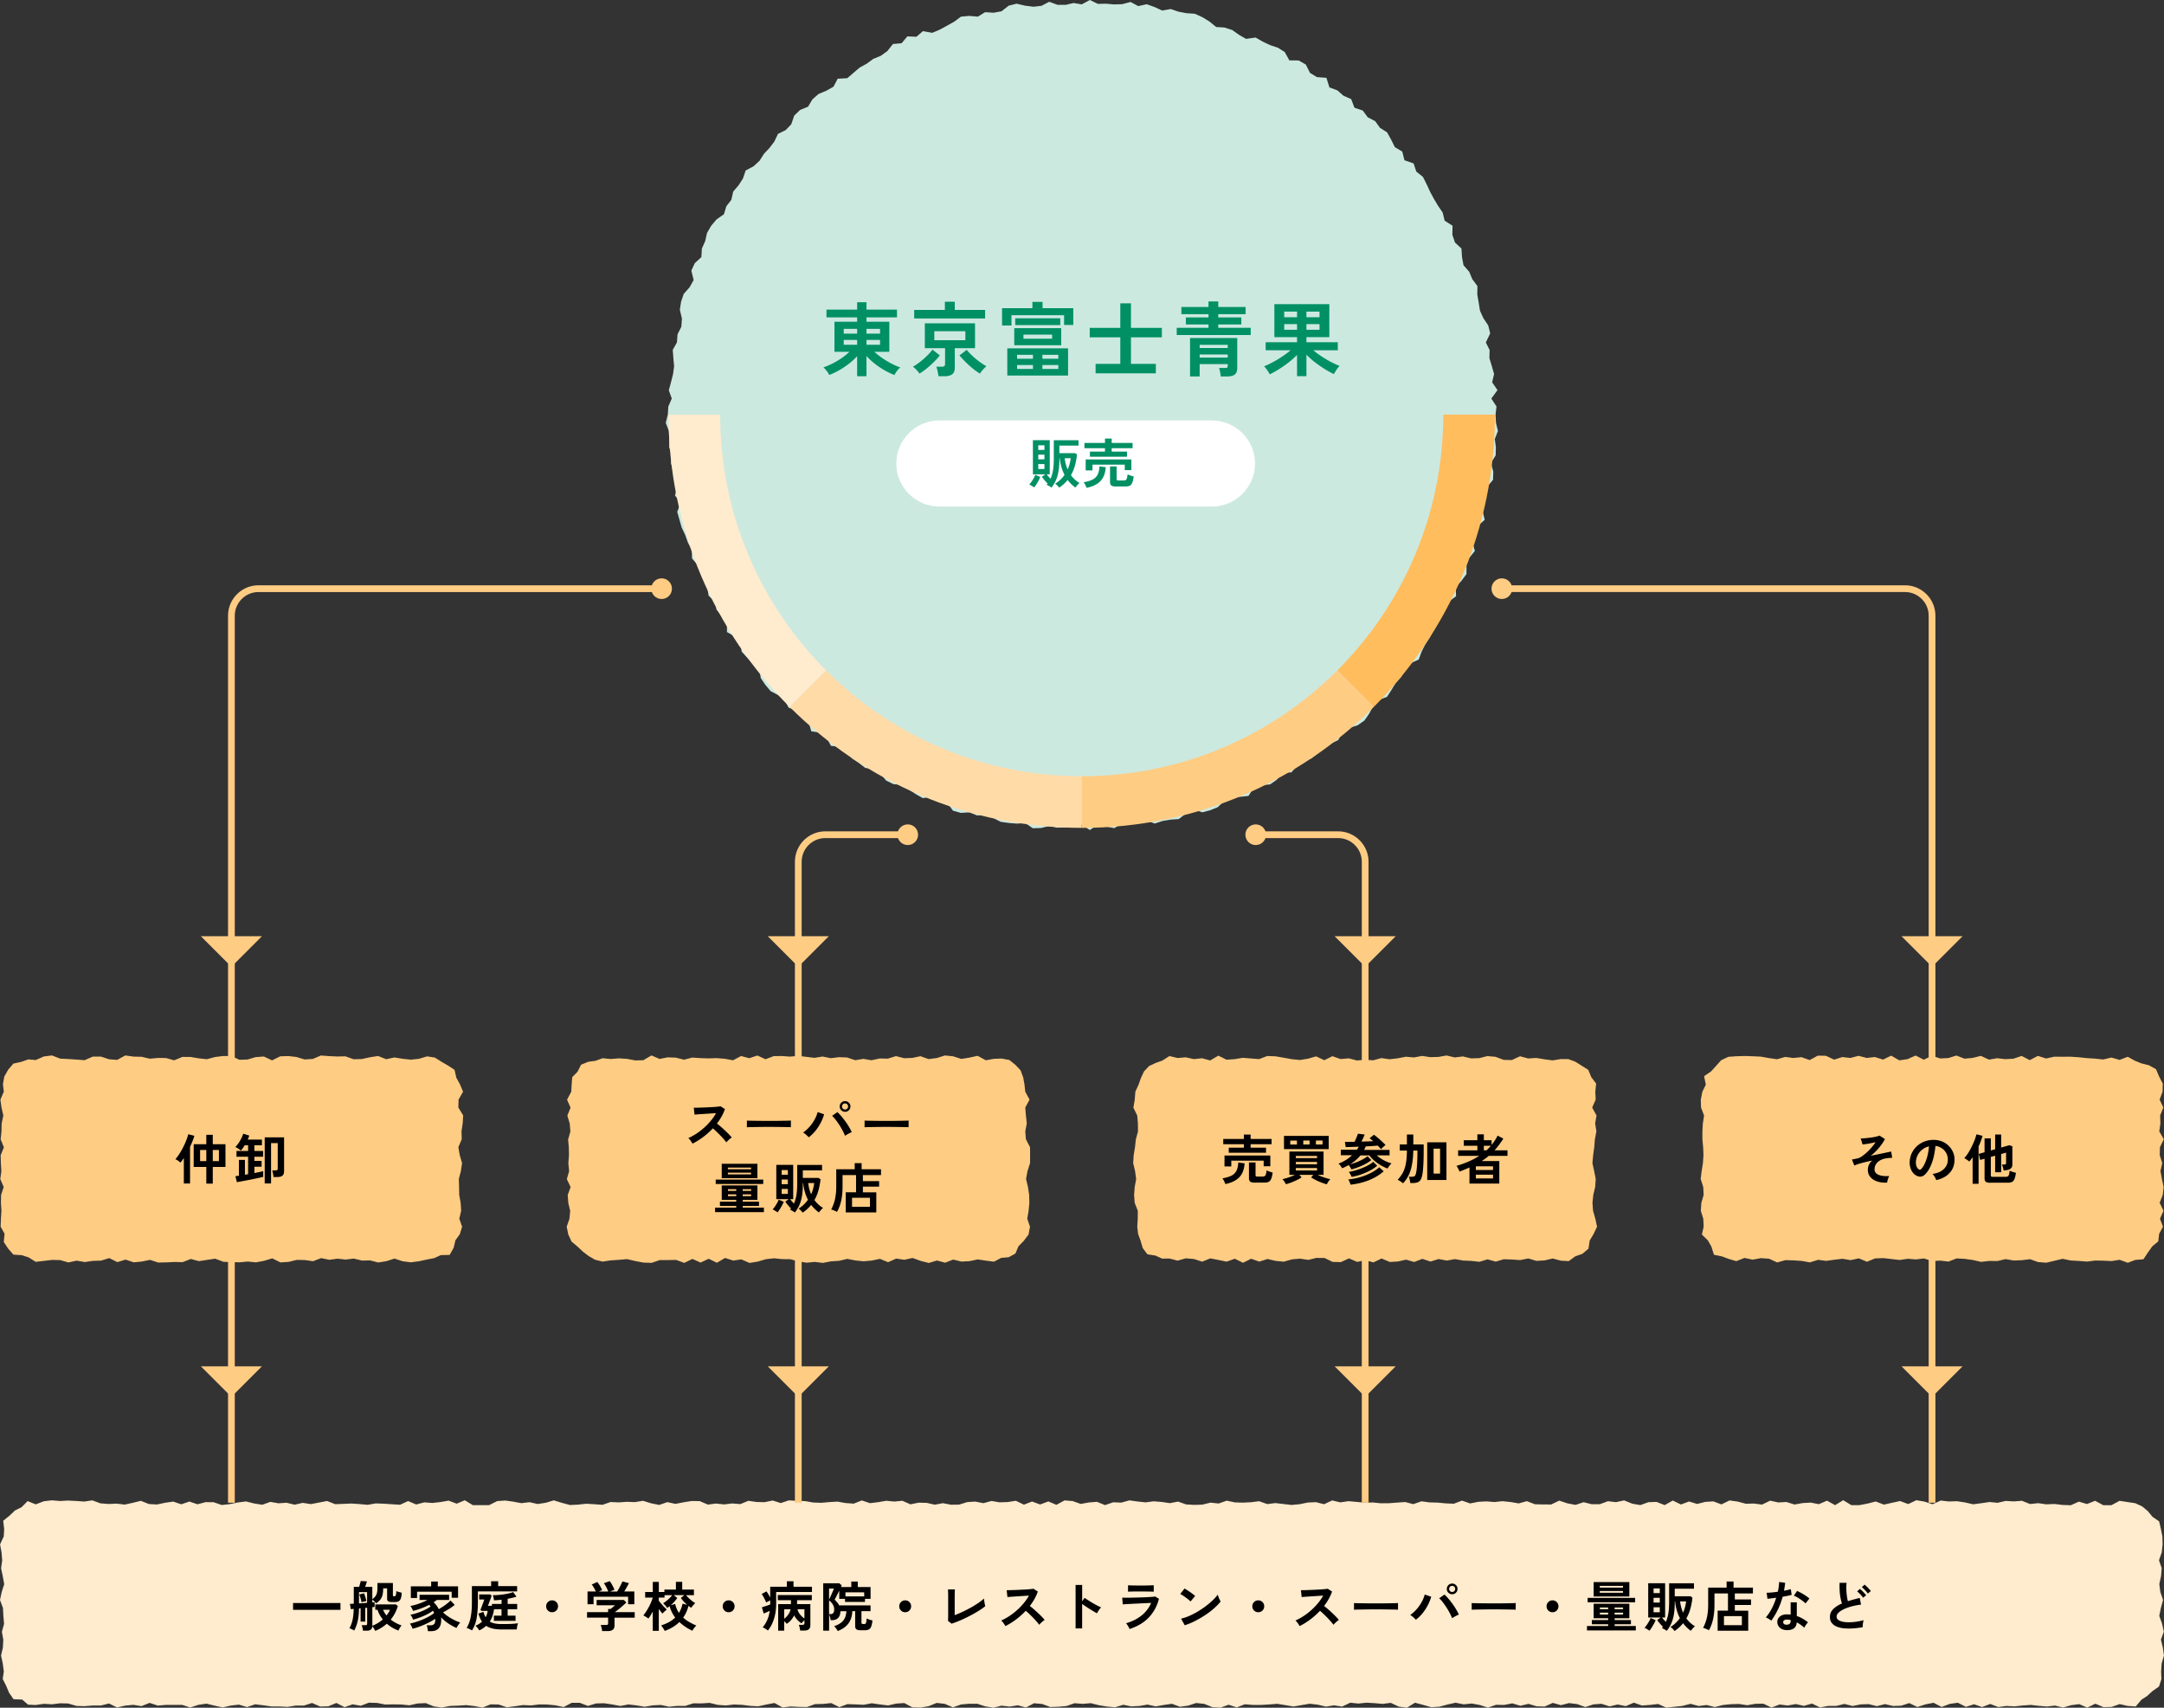 <svg id="_レイヤー_2" data-name="レイヤー 2" xmlns="http://www.w3.org/2000/svg" viewBox="0 0 641.32 506.05"><rect x="0" y="0" width="641.32" height="506.05" fill="#333333" stroke="none"/><defs><style>.cls-1{fill:#009064}.cls-2{fill:#fff}.cls-3{fill:#ffdba8}.cls-4{fill:#ffebcd}.cls-5{fill:#ffcc83}.cls-6{fill:#ffbd5e}.cls-7{fill:#cce9e0}.cls-8{fill:none;stroke:#ffcc83;stroke-miterlimit:10;stroke-width:2px}</style></defs><g id="_デザイン" data-name="デザイン"><path class="cls-7" d="M443.22 122.87l.12 2.41.59 2.44-.93 2.37.32 2.44-.07 2.42-1.42 2.27.72 2.52-.07 2.44-1.82 2.14-.6 2.32.03 2.45-.71 2.3.62 2.64-2.15 1.92-.86 2.23-.64 2.31.73 2.78-1.61 1.99-.86 2.24-.01 2.6-1.48 2-1.69 1.87.08 2.71-2.16 1.61-1.14 2.11-1.13 2.11-1.35 1.99-.9 2.25-1.11 2.15-1.31 2.01-1.09 2.17-.87 2.35-2.5 1.15-1.6 1.79-1.09 2.21-1.63 1.77-1.25 2.09-1.34 2.06-2.51.94-1.58 1.8-1.18 2.24-1.41 2.03-2 1.4-2.5.79-2.04 1.29-1.22 2.32-2.24 1.03-2.16 1.11-1.67 1.79-1.89 1.5-2.29.88-1.97 1.37-1.67 1.9-2.74.04-1.57 2.12-1.99 1.39-2.57.24-2.28.77-1.56 2.4-2.51.28-2.52.15-2.16 1.07-1.9 1.83-2.24.92-2.34.61-2.76-.89-2.14 1.28-2.08 1.61-2.44.17-2.38.4-2.31.76-2.6-.99-2.33.62-2.34.62-2.43-.25-2.29 1.36-2.45-.48-2.43-.62-2.35 1.66-2.42-1.59-2.4.6-2.41.2-2.41.1-2.38-.5-2.47.59-2.44.07-2.23-1.55-2.46.18-2.41-.19-2.4-.34-2.22-1.13-2.22-1.06-2.55.31-2.24-.93-2.56.16-2.34-.64-1.74-2.37-2.39-.43-2.04-1.38-2.77.45-2.11-1.19-2.03-1.36-1.99-1.4-2.59-.19-2.16-1.07-1.66-1.98-1.93-1.44-2.61-.32-1.9-1.5-2.01-1.32-1.56-1.97-1.89-1.46-2.78-.29-1.26-2.31-1.8-1.58-2.79-.43-.79-2.76-1.61-1.78-1.81-1.56-2.49-.89-1.18-2.21-1.9-1.51-2.27-1.19-1.56-1.86-1.36-2.01-.44-2.74-1.92-1.54-1.66-1.76-1.64-1.79-.32-2.69-1.66-1.77-2.38-1.35v-2.81l-1.5-1.9-1.57-1.88-.55-2.42-1.82-1.78-.39-2.48-.89-2.23-1.02-2.17-.94-2.2-1.68-1.94-.03-2.55-1.18-2.14-.8-2.27-1.05-2.21-.66-2.33-.66-2.33 1.09-2.72-1.75-2.08.64-2.57-.88-2.28-.27-2.39-.66-2.33.18-2.44-.73-2.35.05-2.41-.15-2.4-.92-2.39.61-2.42.15-2.41 1.03-2.37-.88-2.44.64-2.37.6-2.35.33-2.36-.22-2.45-.18-2.45 1.24-2.23.18-2.4 1.12-2.21.18-2.41-.62-2.64.37-2.4.78-2.3 1.75-1.97 1.19-2.13-.68-2.8 1.01-2.2 1.96-1.8.15-2.55.99-2.2.54-2.43 1.22-2.09 1.59-1.89 2.2-1.54.7-2.35 1.48-1.9.57-2.48 1.58-1.84 1.3-2.02.81-2.38 2.35-1.25 1.78-1.65 1.28-2.03 1.65-1.75 1.44-1.91 1.08-2.26 2.3-1.13 1.64-1.73.87-2.55 1.74-1.68 2.36-.97 1.3-2.17 1.82-1.59 2.31-.97 2.11-1.19 1.24-2.36 2.84-.15 1.82-1.57 1.84-1.57 2.1-1.16 1.94-1.42 2.24-.92 1.95-1.41 1.64-2.08 2.57-.23 1.71-2.03 2.69.11 1.91-1.66 2.79.49 2.19-.93 2.13-1.16 2.13-1.18 2.05-1.52 2.45-.22 2.55.22 2.15-1.32 2.5.16 2.35-.42 2.14-1.67 2.35-.59 2.52.59 2.46.31 2.37-.26 2.31-1.21 2.47.91 2.39.01 2.37-.55 2.4.4L322.99 0l2.37 1.15 2.4-.05 2.39.21 2.41-.07 2.5-.66 2.27 1.23 2.51-.55 2.31.82 2.26 1.04 2.55-.44 2.29.78 2.38.45 2.46.17 2.23 1 2.11 1.3L360.42 8l2.48.16 2.29.74 2.01 1.43 2.09 1.19 2.81-.4 2.1 1.2 2.18 1.04 2.32.77 2.05 1.3 1.36 2.46 2.78.03 2.1 1.21 1.25 2.48 2.05 1.24 2.81.21.88 2.84 2.36.88 1.8 1.58 2.3 1.01.96 2.55 2.48.84 1.44 1.98 2.23 1.16 1.42 1.98 2.11 1.34 1.2 2.17 1.11 2.22 2.18 1.3.65 2.57 2.71.95.8 2.41 1.96 1.57 1.1 2.17 1.02 2.22 1.14 2.12 1.23 2.06 1.36 1.99.59 2.42 2.34 1.49-.05 2.71.78 2.28 1.91 1.78.17 2.54.44 2.4 1.68 1.92.93 2.22 1.51 2.04-.03 2.53.42 2.39.37 2.38 1.01 2.22 1.44 2.15.58 2.35-1.29 2.69 1.12 2.24-.06 2.43.71 2.33.67 2.35-.57 2.46 1.58 2.31-1.82 2.5 1.53 2.35-.28 2.42z"/><path class="cls-4" d="M10.58 445.79l2.39-.92 2.4-.28 2.4.2 2.4-.13 2.39.12 2.4.17 2.4-.35 2.39.88 2.4.19 2.4-.1 2.4.28 2.39-.52 2.4-.59 2.4.95 2.39.13 2.4-.51 2.4-.35 2.4.81 2.39-.82 2.4.81 2.4-.63 2.4.02 2.4.83 2.4-.27 2.4-.49 2.4-.3 2.4.6 2.4.38 2.4-.85 2.4.42 2.4-.16 2.41.57 2.4-.54 2.4.37 2.41-.46 2.4-.46 2.4.94 2.4-.09 2.41-.1 2.4.16 2.4.22 2.4-.42 2.4.09 2.4.16 2.4.15 2.4-1.09 2.4 1.01 2.4-.63 2.4.18 2.4-.27 2.4-.42 2.4.9 2.4-1.01 2.39 1.45h4.8l2.4-1.2 2.4-.17 2.4.34 2.4.44 2.4-.29 2.4.54 2.4-.37 2.4-.71 2.4.74 2.4.64 2.4-.12 2.4-.26 2.41.14 2.4.18 2.4-.83 2.41.11 2.4-.17 2.4.09 2.41-.39 2.4.74 2.4.48 2.41-.83 2.4.52 2.4-.47 2.4-.38 2.4.03 2.4 1.03 2.4-.31 2.4.26 2.4-.29 2.41.2 2.4-.98 2.4.35 2.4.06 2.4-.5 2.4.76 2.4-.8 2.4.14 2.4.08 2.4.41 2.41.09 2.4-.21 2.4-.14 2.4.42 2.41.18 2.4-.95 2.41.81 2.4-.29 2.41-.42 2.4.23 2.4-.23 2.4 1.05 2.41-.49 2.4.06 2.4.54 2.4-.45 2.4.46 2.4-.03 2.41-.75 2.4-.15 2.4.47 2.4-.65 2.4.4 2.41-.08 2.4-.38 2.4 1.15 2.41-.93 2.4.88 2.41-.91 2.4 1.01 2.41-1.31 2.4.19 2.4.85 2.41-.43 2.4-.19 2.4.97 2.4-.83 2.41.09 2.4-.66 2.4.33 2.4.26 2.41-.31 2.4.19 2.4.35 2.41-.46 2.4.84 2.41.14 2.4-.08 2.41-.59 2.4.26 2.41-.84 2.4.51 2.4.07 2.41-.12 2.4-.3 2.4.85 2.4-.3 2.41.28 2.4.28 2.41-.23 2.4-.49 2.41-.11 2.4.61 2.41-1.12 2.4.57 2.41-.35 2.4.21 2.4.24 2.41-.07 2.4.24 2.41-.02 2.4-.18 2.41-.17 2.4.63 2.41-.84 2.4.32 2.41.06 2.4.23 2.4.1 2.41-.92 2.4.84 2.41-.48 2.4-.13 2.41.19 2.4-.25 2.4.25 2.4.41 2.4-.67 2.4.92 2.4.06 2.41.01 2.4-1.14 2.41.8 2.4.46 2.41-.8 2.4.6 2.4-.01 2.4-.88 2.4.28 2.4-.52 2.41.97 2.4.42 2.4-.86 2.41-.08 2.4.94 2.41-1.35 2.41 1.17 2.4-.89 2.4.73 2.41-.61 2.4-.15 2.4.89 2.41-1.17 2.4.34 2.41.64 2.41-.06 2.4.31 2.41-1.16 2.4.53 2.41-.14 2.4.75 2.41-.43 2.41-.14 2.4.47 2.41-1.04 2.4 1.33 2.41-1.47 2.41 1.47 2.41-.01 2.4-.46 2.41-.62 2.41.93 2.41-.54 2.4-.52 2.41.9 2.41-1.14 2.41.41 2.4.77 2.41-1.08 2.41.27 2.41-.07 2.4.36 2.4.55 2.41-.32 2.41-.36 2.41.23 2.4-.55 2.41.14 2.41-.18 2.41.96 2.41-.26 2.41.35 2.41-.11 2.41.29 2.41.09 2.41-1.07 2.41.71 2.41-.96 2.42 1.3h2.41l2.42-1.29 2.41.37 2.25.34 2.04.95 1.69 1.41 1.35 1.65 1.98 1.36.52 2.23.45 2.25.06 2.35-.25 2.35-.82 2.35.8 2.35-.19 2.35-.51 2.35.3 2.36.8 2.35-.63 2.35-.49 2.36.84 2.35.51 2.35-.86 2.35.57 2.36.33 2.36-.69 2.36-.15 2.36.08 2.27-.7 2.19-1.96 1.37-1.54 1.41-1.73 1.15-1.68 1.99-2.37-.16-2.39-.55-2.4.85-2.4.05-2.4-1.02-2.39 1.17-2.4-1.04-2.4.32-2.39.7-2.4-.59-2.4.28-2.39-.2-2.4-.28-2.4.18-2.4.26-2.39-.13-2.4.33-2.4-.92-2.4.92-2.39-.83-2.4.77-2.4-1.22-2.4.34-2.4.91-2.4-1.24-2.4.47-2.4.79-2.4-1.17-2.4.78-2.4.09-2.4-.57-2.4.62-2.41-.61-2.4.08-2.4.48-2.41-.62-2.4.59h-2.4l-2.4.47-2.41-1.17-2.4.69-2.4-.54-2.4.43-2.4-.3-2.4.92-2.4-1.16-2.4.04-2.4.42-2.4-.37-2.4.06-2.4.24-2.4.62-2.4-.62-2.39.3-2.4-.65-2.4.62-2.4.26-2.4.26-2.4-1.09-2.4.28-2.4.18-2.4-.85-2.4 1.03-2.4-.49-2.4.57-2.4-.78-2.4.18-2.4.79-2.4-.88-2.41-.3-2.4.62-2.4-.68-2.41 1.09-2.4-.07-2.4-.73-2.41.57-2.4-.72-2.4.47-2.41-.04-2.4.85-2.4-.79-2.4-.44-2.4.24-2.4-.48-2.4.54-2.4.65-2.4.15-2.4-.69-2.41-.65-2.4 1.48-2.4-.31-2.4-1.13-2.4.31-2.4-.22-2.4-.13-2.4.25-2.4-.25-2.41 1.15-2.4-.37-2.4.38-2.4-.57-2.41-.29-2.4.41-2.41.42-2.4-.41-2.41-.39-2.4.19-2.4.14h-2.4l-2.41-.2-2.4.94-2.4-.8-2.4.86-2.4-.13-2.4-.98-2.41-.27-2.4.79-2.4.34-2.4-.89-2.4.35-2.41.43-2.4-.55-2.4.42-2.41.13-2.4-.49-2.41.75-2.4-.21-2.41-.41-2.4-.6-2.4.2-2.41-.19-2.4.84-2.4.21-2.4.08-2.41-.91-2.4-.21-2.4 1.27-2.4-.66-2.41.39-2.4-.28-2.4.6-2.41-.38-2.4-.79-2.41.01-2.4.2-2.41.87-2.4-1.05-2.41-.28-2.4.98-2.4.4-2.41-.07-2.4-1.27-2.4.16-2.4.55-2.41-.3-2.4-.35-2.41.45-2.4-.11-2.41-.08-2.4.9-2.41-1.21-2.4.25-2.41.06-2.4.87-2.4-.05-2.41-.12-2.4.29-2.41-1.33-2.4.46-2.41.53-2.4-.13-2.41-.31-2.4-.1-2.41.29-2.4-.18-2.4-.59-2.41.16-2.4-.03-2.41.78-2.4-.01-2.41.24-2.4-.52-2.4.11-2.4.43-2.4-.41-2.4-.29-2.4.46-2.41-.45-2.4-.36-2.41.06-2.4.74-2.41-.93h-2.4l-2.4 1.27-2.4-.52-2.4-.24-2.4-.03-2.41.29-2.4-.1-2.4.35-2.41.32-2.4-.83-2.41-.05-2.41.97-2.4-.46-2.4-.28-2.41.15-2.4.09-2.4.47-2.41-.33-2.4-.98-2.41.11-2.41.54-2.4-.24-2.41-.04-2.4.05-2.41-.48-2.4-.07-2.41.92-2.41-.43-2.4.85-2.41-1.25-2.4.99-2.41.07-2.41-1.06-2.41.78-2.4-.01-2.41.39-2.41-.11-2.41-.01-2.4-.35-2.41-.3-2.41.83-2.41-.73-2.4.28-2.41.56-2.41-.53-2.41-.6-2.4.36-2.4.79-2.41-.79-2.41.01h-2.41l-2.4.21-2.41-.81-2.41.97-2.41-.39-2.41.23-2.41.56-2.41-1.19-2.41.61-2.41-.01-2.41.2-2.41-.07-2.41-.73-2.42-.06-2.41.3-2.42-.14-2.41.35-2.25-.1-1.77-1.51-2.55-.1-1.33-1.94-.87-2.07-1-1.99.32-2.23-.31-2.35-.51-2.35.54-2.35.13-2.35-.42-2.36.65-2.35-.21-2.35-.12-2.36-.88-2.35.5-2.35.75-2.35-.43-2.35-.5-2.36.33-2.36-.19-2.35-.44-2.36 1.09-2.36.13-2.13-.29-2.51 1.89-1.53 1.6-1.53 1.96-.97 1.79-1.8 2.39.96z"/><path class="cls-5" d="M320.58 230.02v15.31c33.82 0 64.43-13.71 86.59-35.87l-10.82-10.82c-19.39 19.39-46.18 31.38-75.77 31.38z"/><path class="cls-3" d="M244.81 198.63l-10.82 10.82c22.16 22.16 52.77 35.87 86.59 35.87v-15.31c-29.59 0-56.38-11.99-75.77-31.38z"/><path class="cls-4" d="M213.43 122.87h-15.31c0 33.82 13.71 64.43 35.87 86.59l10.82-10.82c-19.39-19.39-31.38-46.18-31.38-75.77z"/><path class="cls-6" d="M396.35 198.63l10.82 10.82c22.16-22.16 35.87-52.77 35.87-86.59h-15.31c0 29.59-11.99 56.38-31.38 75.77z"/><circle class="cls-5" cx="269.02" cy="247.35" r="3.06"/><circle class="cls-5" cx="196.08" cy="174.44" r="3.06"/><circle class="cls-5" cx="372.14" cy="247.35" r="3.06"/><circle class="cls-5" cx="445.08" cy="174.44" r="3.06"/><path class="cls-8" d="M404.58 445.3V255.35c0-4.4-3.6-8-8-8h-24.44M236.58 445.3V255.35c0-4.4 3.6-8 8-8h24.44M196.08 174.44H76.58c-4.4 0-8 3.6-8 8V445.3M572.58 445.3V182.44c0-4.4-3.6-8-8-8h-119.5"/><path class="cls-1" d="M254.02 111.47v-5.93c-.7.78-1.51 1.53-2.43 2.24-.92.71-1.88 1.35-2.88 1.93-1 .57-1.99 1.04-2.97 1.41-.1-.22-.24-.48-.44-.77-.2-.29-.41-.57-.65-.85-.23-.28-.44-.49-.63-.63a23.107 23.107 0 0 0 5.43-2.77c.84-.59 1.6-1.2 2.27-1.84h-4.42v-8.92h6.72v-1.29h-9.09v-2.3h9.09v-2.18h2.77v2.18h9.04v2.3h-9.04v1.29h6.77v8.92h-4.42c.67.62 1.43 1.22 2.27 1.81.85.58 1.73 1.12 2.65 1.6.92.49 1.84.89 2.75 1.21-.19.14-.4.35-.63.62-.23.27-.45.55-.65.85-.2.29-.35.55-.44.78-.97-.37-1.97-.84-2.98-1.42s-1.98-1.24-2.89-1.96c-.92-.73-1.73-1.48-2.43-2.26v6h-2.77zm-3.97-12.6h3.97v-1.43h-3.97v1.43zm0 3.3h3.97v-1.44h-3.97v1.44zm6.74-3.3h4.02v-1.43h-4.02v1.43zm0 3.3h4.02v-1.44h-4.02v1.44zM272.48 110.71c-.22-.35-.51-.72-.87-1.1s-.71-.7-1.06-.96c.43-.22.92-.53 1.48-.93.56-.4 1.11-.84 1.66-1.33.55-.49 1.06-.97 1.53-1.46s.84-.93 1.11-1.33l2.2 1.72c-.51.64-1.11 1.3-1.81 1.99-.69.69-1.41 1.33-2.15 1.93-.74.6-1.44 1.09-2.09 1.47zm-1.55-16.34v-2.54h9.09v-2.42h2.94v2.42h8.99v2.54h-21.02zm7.18 17.12a8.05 8.05 0 0 0-.13-.92c-.07-.36-.15-.71-.23-1.06-.08-.35-.17-.63-.26-.84h1.65c.32 0 .55-.06.71-.17.15-.11.23-.32.23-.62v-4.71h-6V95.8h14.88v7.37h-6v5.81c0 .88-.25 1.51-.75 1.91-.5.4-1.26.6-2.28.6h-1.79zm-1.22-10.67h9.21v-2.68h-9.21v2.68zm13.51 9.88c-.64-.38-1.33-.87-2.07-1.47-.74-.6-1.46-1.24-2.15-1.93s-1.3-1.35-1.83-1.99l2.15-1.65c.33.43.74.88 1.22 1.35.48.47.99.93 1.54 1.39.55.45 1.09.86 1.63 1.23.53.37 1.02.66 1.45.89-.35.29-.7.63-1.05 1.04-.35.41-.65.79-.88 1.14zM296.97 96.45v-5.12h8.99v-1.87h3.01v1.87h9.11v4.97h-2.73v-2.89h-15.59v3.04h-2.8zm1.55 14.83v-8.06h18.01v8.06h-18.01zm2.06-8.97v-5.07h13.92v5.07h-13.92zm.29-5.98v-2.01h13.35v2.01h-13.35zm.55 9.97h4.71v-1.15h-4.71v1.15zm0 3.04h4.71v-1.17h-4.71v1.17zm1.89-8.97h8.49v-1.22h-8.49v1.22zm5.62 5.93h4.71v-1.15h-4.71v1.15zm0 3.04h4.71v-1.17h-4.71v1.17zM324.69 110.63v-2.8h7.32v-7.87h-9.06v-2.8h9.06v-7.27h3.16v7.27h9.16v2.8h-9.16v7.87h7.37v2.8H324.7zM348.73 99.27v-2.13h9.42v-1h-6.7v-2.08h6.7v-.96h-8.04v-2.13h8.04v-1.65h2.89v1.65h8.11v2.13h-8.11v.96h6.84v2.08h-6.84v1h9.62v2.13h-21.93zm3.95 12.27v-11.38h13.99v8.92c0 .84-.23 1.47-.69 1.87-.46.4-1.23.6-2.3.6h-1.91c-.03-.37-.09-.79-.18-1.28s-.19-.9-.3-1.23h1.77c.32 0 .53-.04.63-.13.1-.09.16-.28.16-.59v-.43h-8.32v3.66h-2.85zm2.85-8.42h8.32v-.93h-8.32v.93zm0 2.85h8.32v-.93h-8.32v.93zM384.39 111.47v-6.29c-.72.73-1.54 1.46-2.46 2.19-.92.73-1.88 1.4-2.86 2.01-.98.61-1.9 1.13-2.76 1.54a12.377 12.377 0 0 0-1.11-1.71c-.21-.28-.41-.5-.59-.66.85-.33 1.73-.75 2.67-1.26.93-.5 1.85-1.06 2.75-1.66.9-.61 1.72-1.22 2.45-1.84h-7.39v-2.37h9.3v-1.51h-6.72v-9.78h16.29v9.78h-6.79v1.51h9.3v2.37h-7.27c.72.61 1.53 1.21 2.44 1.81.91.6 1.83 1.14 2.77 1.64.94.49 1.81.89 2.61 1.2-.3.27-.61.64-.92 1.11-.31.47-.58.9-.8 1.3-.88-.41-1.8-.92-2.77-1.53s-1.93-1.27-2.86-1.99-1.77-1.47-2.5-2.25v6.39h-2.77zm-3.8-17.46h3.8v-1.67h-3.8v1.67zm0 3.71h3.8v-1.67h-3.8v1.67zm6.58-3.71h3.88v-1.67h-3.88v1.67zm0 3.71h3.88v-1.67h-3.88v1.67z"/><path d="M86.85 477.04v-2.02h14.05v2.02H86.85zM111.19 483.27a5.052 5.052 0 0 0-.86-1.36c-.01.87-.57 1.31-1.66 1.31h-1.1c-.01-.14-.04-.31-.08-.53s-.09-.42-.14-.62c-.05-.2-.11-.36-.16-.48h1.09c.2 0 .34-.03.42-.1.07-.06.11-.18.11-.35v-4.72l-.56.06v4.05h-1.38v-3.94l-.48.05c-.01 1.09-.08 2.02-.2 2.79-.12.77-.29 1.45-.49 2.04-.2.59-.44 1.15-.72 1.7-.2-.13-.43-.25-.7-.38-.26-.12-.5-.22-.73-.3.38-.63.69-1.4.9-2.32.22-.92.34-2.05.38-3.41l-.88.06-.24-1.55c.27 0 .65-.02 1.14-.05v-4.98h1.57c.1-.28.19-.58.28-.91.09-.33.16-.61.22-.83l1.82.11c-.05.2-.13.46-.23.77s-.2.6-.3.86h2.13v3.62c.37-.26.67-.53.89-.81.22-.28.38-.63.48-1.03.1-.41.15-.92.15-1.55v-1.38h4.58v3.65c0 .19.12.29.35.29.28 0 .45-.12.53-.36.07-.24.12-.63.13-1.18.19.09.45.17.77.26s.6.16.83.22c-.03.76-.12 1.33-.27 1.73s-.37.66-.65.81c-.28.14-.65.22-1.11.22h-.91c-.47 0-.82-.07-1.04-.21-.22-.14-.34-.39-.34-.75v-3.09h-1.17c0 .76-.06 1.4-.19 1.93s-.34.98-.64 1.37c-.3.38-.71.76-1.23 1.12-.17-.18-.36-.37-.56-.57-.2-.2-.4-.37-.59-.5v.82c.15-.02.28-.04.39-.05.11-.01.21-.02.28-.03v1.39c-.17.03-.39.06-.67.1v5.49c.57-.21 1.11-.48 1.64-.8s1.02-.68 1.46-1.07c-.33-.41-.63-.85-.9-1.32s-.49-.98-.67-1.53h-.66v-1.6h6.11l.58.48c-.44 1.5-1.14 2.84-2.11 4.02.47.37.97.7 1.51.99.54.29 1.1.53 1.69.74a6.686 6.686 0 0 0-.92 1.52c-.59-.21-1.17-.49-1.76-.83-.59-.34-1.15-.74-1.68-1.2-1.01.9-2.16 1.61-3.44 2.13zm-4.8-8.13c.39-.02.8-.05 1.21-.08.41-.03.81-.06 1.19-.1v-3.17h-2.4v3.34zm.77-.32c-.06-.32-.16-.71-.29-1.16a9.64 9.64 0 0 0-.4-1.16l1.41-.37c.14.33.27.7.4 1.12s.23.81.3 1.17c-.12.02-.27.06-.46.1-.19.05-.38.1-.55.15-.18.05-.31.1-.41.14zm7.39 3.89c.21-.28.41-.55.58-.83.18-.28.32-.56.42-.85h-2.03c.28.62.62 1.18 1.02 1.68zM126.82 483.39c-.01-.16-.03-.35-.07-.58-.04-.22-.08-.45-.14-.66a3.68 3.68 0 0 0-.16-.52h1.12c.44 0 .78-.11 1.04-.34.26-.22.38-.63.38-1.23v-.19-.19c-.54.38-1.2.77-1.96 1.15s-1.56.74-2.39 1.06c-.83.32-1.62.57-2.37.75-.07-.22-.19-.49-.35-.8-.16-.31-.31-.55-.45-.72.77-.16 1.59-.39 2.46-.7.87-.3 1.73-.66 2.55-1.08s1.54-.85 2.15-1.31c-.04-.13-.09-.25-.14-.38-.05-.12-.11-.24-.16-.36-.48.37-1.06.73-1.73 1.07-.67.34-1.37.65-2.1.92s-1.43.49-2.09.66c-.06-.22-.18-.49-.34-.78-.16-.3-.31-.52-.45-.66.64-.13 1.33-.31 2.07-.56.74-.25 1.46-.53 2.15-.86.69-.33 1.29-.66 1.78-1.02-.14-.19-.28-.36-.42-.5-.74.37-1.52.72-2.36 1.04-.84.32-1.65.57-2.44.75-.06-.2-.17-.45-.33-.75s-.31-.53-.46-.7c.82-.15 1.69-.39 2.6-.71s1.75-.69 2.5-1.08h-2.37v-1.54h8.75v1.54h-3.62c-.28.22-.6.45-.96.69.64.6 1.15 1.27 1.52 2.03.44-.25.88-.51 1.32-.81.44-.29.85-.59 1.23-.9.38-.31.69-.59.94-.85l1.23 1.3c-.49.42-1.04.81-1.65 1.19-.61.38-1.21.72-1.81 1.03.46.45.99.87 1.59 1.27.6.4 1.22.75 1.84 1.05s1.19.53 1.69.69c-.19.17-.39.42-.61.74s-.38.62-.51.87c-.48-.2-1-.46-1.54-.78-.55-.31-1.09-.67-1.62-1.08s-.99-.84-1.4-1.3c.01.12.02.24.02.36v.36c0 1.15-.25 2.01-.76 2.56-.51.55-1.23.83-2.18.83h-1.02zm-5.06-9.87v-3.44h6.02v-1.42h1.97v1.42h6v3.38h-1.89v-1.79H123.6v1.86h-1.84zM139.86 483.12c-.21-.13-.48-.27-.8-.42-.32-.16-.58-.26-.78-.31.54-.82.94-1.85 1.19-3.08s.38-2.69.38-4.36v-4.94h5.7v-1.44h2.08v1.44h5.62v1.57h-11.63v3.28c0 1.66-.12 3.19-.35 4.58-.23 1.39-.7 2.62-1.39 3.69zm2.18.05c-.06-.14-.17-.3-.3-.49s-.29-.37-.44-.54c-.15-.18-.29-.31-.41-.39.37-.15.73-.33 1.06-.53.33-.2.63-.43.9-.67-.44-.63-.79-1.43-1.07-2.4l1.5-.51c.09.31.18.6.28.86.1.27.22.51.36.74.15-.28.28-.57.38-.89.11-.31.18-.65.22-1h-1.87l-.26-.37c.12-.25.25-.56.39-.94l.42-1.14c.13-.38.24-.69.31-.92h-1.5v-1.5h3.3l.38.4c-.11.33-.23.69-.37 1.07-.14.38-.27.74-.4 1.08s-.23.61-.32.81h1.18v-.54h2.86v-1.26c-.42.05-.82.09-1.2.12s-.74.05-1.06.06c0-.14-.02-.31-.06-.51-.04-.2-.09-.4-.14-.59-.05-.19-.1-.33-.15-.42.48 0 .99-.02 1.54-.06.55-.04 1.1-.1 1.66-.18s1.09-.18 1.58-.29c.49-.11.91-.24 1.26-.39l.99 1.34c-.32.13-.71.25-1.17.35-.46.11-.94.21-1.44.3v1.52h2.82v1.58h-2.82v1.9h2.34v1.54h-6.42v-1.54h2.26v-1.9h-2.22c-.09.68-.23 1.33-.44 1.94s-.48 1.18-.82 1.7c.41.26.89.44 1.46.56.57.12 1.23.18 1.98.18.91 0 1.65 0 2.24-.02.59-.02 1.09-.04 1.5-.08s.81-.08 1.18-.14c-.04.12-.09.29-.15.52s-.11.46-.14.7c-.04.24-.06.45-.07.62h-4.56c-1.95 0-3.46-.36-4.51-1.07-.6.54-1.28 1-2.05 1.36zM163.62 477.75c-.49 0-.91-.17-1.25-.51s-.51-.76-.51-1.25.17-.91.51-1.25c.34-.34.76-.51 1.25-.51s.91.17 1.25.51c.34.34.51.76.51 1.25s-.17.91-.51 1.25-.76.51-1.25.51zM178.44 483.33c-.02-.26-.07-.57-.16-.94s-.17-.66-.26-.87h1.6c.21 0 .37-.03.46-.1.1-.07.14-.21.14-.42v-1.65h-6.24v-1.63h6.24v-.94h.72a21.66 21.66 0 0 0 1.34-1.09h-5.46v-1.57h8.08l.72.74c-.2.2-.45.44-.75.7-.3.27-.61.54-.94.82s-.65.53-.95.77c-.3.23-.56.43-.78.58h5.9v1.63h-5.98v2.32c0 1.11-.67 1.66-2.02 1.66h-1.68zm-4.32-7.95v-3.78h2.46c-.15-.34-.34-.71-.57-1.11-.23-.4-.45-.72-.65-.95l1.65-.75c.16.18.33.42.52.71s.37.59.54.9c.17.3.3.57.38.79l-.98.42h2.78c-.09-.25-.2-.52-.34-.82s-.3-.6-.46-.89c-.16-.29-.32-.53-.48-.74l1.71-.62c.16.18.33.43.52.74s.36.64.53.97c.17.33.29.61.36.85l-1.28.51h2.1c.18-.29.37-.62.57-.98.2-.37.38-.73.56-1.1.18-.36.32-.67.42-.91l1.92.5c-.18.38-.4.81-.66 1.26-.26.46-.5.87-.72 1.23h2.99v3.78h-1.84v-2.24h-10.24v2.24h-1.81zM197 483.27c-.06-.13-.16-.3-.29-.51s-.26-.42-.41-.63-.27-.37-.38-.47c.81-.26 1.57-.57 2.28-.95.71-.38 1.34-.84 1.9-1.38-.37-.49-.7-1.02-.98-1.58s-.51-1.16-.68-1.8c-.23.19-.47.37-.72.53-.12-.2-.3-.45-.55-.73-.25-.28-.47-.5-.65-.66.29-.17.6-.39.94-.66s.66-.55.97-.86c.31-.31.57-.6.77-.88h-2.26v.72h-1.71v.9c.19.27.43.57.73.91.29.34.59.67.89.98.3.31.55.57.75.78-.18.13-.4.31-.66.55-.26.24-.47.45-.62.62a15.475 15.475 0 0 1-1.08-1.36v6.48h-1.79v-5.73c-.21.41-.43.79-.65 1.14s-.43.67-.65.95a4.59 4.59 0 0 0-.72-.5c-.31-.19-.57-.33-.78-.44.29-.33.57-.72.86-1.16.28-.44.55-.91.81-1.39s.48-.97.67-1.44c.19-.47.34-.9.45-1.29h-2.24v-1.66h2.26v-2.99h1.79v2.99h1.65v-.72h3.41v-2.29h1.87v2.29h3.47v1.66h-2.34c.23.29.51.58.82.88.31.3.63.58.97.84.34.26.65.47.94.63-.18.17-.39.4-.64.68s-.43.53-.54.73c-.27-.18-.54-.37-.82-.58-.33 1.32-.86 2.48-1.58 3.47.59.53 1.22.99 1.9 1.37.68.38 1.35.71 2.02.98-.12.1-.26.24-.42.43-.16.19-.31.39-.45.59-.14.2-.25.38-.32.53-.67-.31-1.34-.68-1.99-1.11-.66-.43-1.28-.93-1.86-1.48-.6.59-1.26 1.1-1.98 1.53-.73.43-1.5.8-2.32 1.1zm4.21-5.33c.25-.39.46-.82.64-1.27.18-.45.33-.94.43-1.46l1.36.35c-.35-.31-.69-.64-1.01-.98-.32-.35-.6-.7-.85-1.05l1.04-.85h-3.15l1.04.85c-.25.37-.54.74-.87 1.11s-.69.71-1.06 1.03l1.31-.38c.12.52.27 1 .46 1.44.19.44.41.84.66 1.22zM215.94 477.75c-.49 0-.91-.17-1.25-.51s-.51-.76-.51-1.25.17-.91.51-1.25c.34-.34.76-.51 1.25-.51s.91.17 1.25.51c.34.34.51.76.51 1.25s-.17.91-.51 1.25-.76.51-1.25.51zM227.56 483.17c-.18-.16-.42-.33-.72-.52s-.57-.33-.82-.42c1.13-1.32 1.83-2.95 2.1-4.9-.27.14-.57.28-.91.43-.34.15-.63.27-.88.37l-.54-1.84.75-.24c.31-.1.62-.2.94-.31.32-.11.58-.21.78-.3v-1.2c-.2.1-.42.2-.64.32-.22.12-.41.22-.54.3-.09-.21-.21-.47-.36-.78s-.32-.62-.49-.94c-.17-.31-.34-.58-.5-.79l1.42-.78c.15.2.33.48.54.82.21.34.4.68.57 1.02v-3.22h4.93v-1.62h1.97v1.62h5.47v1.57h-10.61v3.41c.01 1.61-.2 3.11-.63 4.5-.43 1.39-1.04 2.55-1.83 3.5zm3.06.06v-7.89h3.79v-1.15h-3.9v-1.52h10.08v1.52h-4.37v1.15h3.94v6.24c0 .54-.15.95-.44 1.21-.29.26-.77.39-1.42.39h-1.17c-.02-.25-.07-.54-.14-.88a3.61 3.61 0 0 0-.26-.82h1.07c.21 0 .37-.04.46-.1.09-.07.14-.21.14-.41v-.86c-.15.14-.31.3-.48.48-.17.18-.3.34-.38.46-.96-.62-1.69-1.41-2.19-2.37-.25.51-.55.98-.93 1.41-.37.43-.8.79-1.28 1.1a2.04 2.04 0 0 0-.32-.39c-.14-.14-.28-.28-.42-.41v2.83h-1.78zm1.78-3.54c.47-.35.87-.77 1.21-1.26.34-.49.57-1.01.7-1.57h-1.9v2.83zm6-.08v-2.75h-2.06c.14.57.39 1.08.76 1.54.37.46.8.87 1.3 1.21zM248.28 483.33c-.12-.23-.28-.49-.49-.78-.21-.28-.41-.5-.6-.66 1.25-.42 2.15-.97 2.71-1.66s.87-1.62.94-2.78h-1.76c-.04.94-.29 1.62-.74 2.03-.45.42-1.01.62-1.67.62h-.5c-.04-.29-.11-.6-.2-.93-.09-.33-.18-.6-.26-.8v4.85h-1.74v-14.05h4.77l.72.62c-.03.06-.06.14-.1.22-.03.08-.07.17-.13.28h3.06v-1.63h1.92v1.63H258v3.5h-1.65v.9h-5.92v-.9h-1.71v-2.42c-.17.34-.35.69-.53 1.05s-.35.68-.5.96c-.15.28-.26.5-.34.65.28.27.53.54.77.82.23.28.43.57.59.88h9.28v1.71h-2.69v3.41c0 .18.07.29.22.34.02.02.1.04.25.05.14.01.25.02.31.02.17 0 .31-.04.41-.13s.18-.25.23-.49.09-.59.11-1.05c.19.11.47.22.82.34s.66.21.92.27c-.1.77-.22 1.36-.38 1.78s-.39.71-.69.87c-.3.16-.7.24-1.2.24h-1.31c-.55 0-.95-.09-1.19-.28-.24-.19-.36-.49-.36-.92v-4.45h-.85c-.06 1.46-.44 2.67-1.14 3.62-.69.95-1.75 1.71-3.18 2.26zm-2.58-9.31c.09-.18.2-.42.34-.73.14-.3.29-.63.44-.97.15-.34.29-.65.41-.94.12-.28.19-.49.22-.63h-1.41v3.26zm0 4.29h.51c.31 0 .55-.11.74-.34.18-.22.27-.58.27-1.07 0-.52-.14-1-.41-1.44s-.64-.85-1.11-1.23v4.08zm4.86-5.25h5.55v-1.2h-5.55v1.2zM268.26 477.75c-.49 0-.91-.17-1.25-.51s-.51-.76-.51-1.25.17-.91.51-1.25c.34-.34.76-.51 1.25-.51s.91.17 1.25.51c.34.34.51.76.51 1.25s-.17.91-.51 1.25-.76.51-1.25.51zM281.99 481.12l-1.04-.8a43.017 43.017 0 0 0 .05-1.98V475.06v-1.75a57.58 57.58 0 0 0-.05-2.33H283c-.02.19-.04.5-.05.93-.01.43-.02.91-.02 1.44v5.27c.74-.28 1.52-.61 2.35-1 .83-.39 1.65-.81 2.46-1.26.81-.45 1.54-.91 2.22-1.37.67-.46 1.22-.9 1.65-1.31.01.18.04.42.08.73.04.3.09.6.15.89.06.29.11.51.15.66-.43.35-.94.72-1.54 1.11-.6.39-1.26.78-1.98 1.18-.71.4-1.45.78-2.2 1.14-.75.37-1.49.7-2.22 1-.73.3-1.41.55-2.04.75zM297.96 481.84c-.14-.23-.32-.52-.55-.85-.23-.33-.46-.59-.7-.78.8-.35 1.6-.79 2.4-1.31a19.54 19.54 0 0 0 4.3-3.85c.6-.73 1.11-1.47 1.53-2.23-.52.03-1.1.07-1.72.11l-1.86.12c-.61.04-1.17.08-1.66.11l-1.14.09-.22-2.03c.27 0 .67 0 1.2-.02.53-.01 1.13-.03 1.79-.06l1.98-.09c.66-.03 1.25-.07 1.78-.12.53-.05.92-.09 1.18-.14l1.3.83c-.26.75-.59 1.48-.99 2.2-.41.72-.86 1.41-1.38 2.07.37.29.77.61 1.19.98.42.36.83.74 1.24 1.12s.78.75 1.12 1.1.62.67.85.94c-.27.17-.55.39-.85.66-.3.27-.56.53-.78.78-.2-.29-.46-.62-.78-.98-.32-.37-.66-.74-1.03-1.12-.37-.38-.74-.75-1.11-1.1-.37-.36-.73-.67-1.06-.95-.89.95-1.85 1.81-2.88 2.58-1.03.77-2.07 1.41-3.12 1.94zM318.76 482.56v-12.9h1.95v4.85l.72-1.02c.26.18.59.41 1.02.68s.87.55 1.35.83c.48.28.94.54 1.39.78.45.23.83.41 1.14.53-.13.12-.27.29-.44.5-.17.22-.32.44-.46.67-.14.23-.25.42-.34.58-.26-.14-.57-.32-.95-.54-.38-.22-.78-.46-1.2-.73s-.83-.53-1.22-.79-.73-.5-1.02-.71v7.26h-1.95zM334.76 482.72c-.06-.15-.15-.33-.26-.54-.11-.21-.24-.43-.38-.64-.14-.21-.27-.39-.4-.53 1.85-.53 3.39-1.31 4.64-2.33a9.605 9.605 0 0 0 2.8-3.69c-.53.02-1.14.05-1.82.08-.68.03-1.37.06-2.06.1s-1.36.06-1.98.1c-.62.03-1.16.06-1.62.09-.45.03-.77.05-.94.07l-.16-2c.28.01.67.02 1.18.02s1.09 0 1.73-.02c.64-.01 1.3-.03 1.98-.05s1.35-.04 1.99-.07c.65-.03 1.22-.06 1.74-.1.51-.04.91-.07 1.18-.1l1.09.66c-.55 2.13-1.54 3.96-2.96 5.48-1.42 1.52-3.34 2.68-5.76 3.48zm-.46-11.04v-1.92c.41.03.93.05 1.58.06.65.01 1.4.02 2.26.02s1.56-.01 2.21-.03c.65-.02 1.17-.04 1.57-.05v1.92c-.41-.03-.92-.05-1.53-.06s-1.36-.02-2.25-.02h-1.46c-.49 0-.95.01-1.38.02-.42.01-.75.03-1 .05zM352.82 474.56c-.14-.15-.33-.33-.58-.53-.25-.2-.53-.42-.83-.64-.3-.22-.6-.43-.89-.62-.29-.19-.54-.33-.75-.42l1.28-1.62c.21.12.46.27.75.45s.58.38.89.59c.3.21.59.42.86.63s.48.39.64.55l-1.36 1.6zm-1.71 7.06l-1.09-1.97c.76-.16 1.55-.42 2.39-.79.84-.37 1.68-.8 2.52-1.3.84-.5 1.64-1.03 2.4-1.6.76-.57 1.44-1.15 2.06-1.74.61-.59 1.11-1.15 1.5-1.68.04.18.11.41.22.67.1.27.21.53.33.78.12.25.22.45.3.58-.52.67-1.18 1.35-1.96 2.04s-1.65 1.35-2.6 1.98c-.95.63-1.94 1.21-2.98 1.74s-2.06.95-3.09 1.28zM372.9 477.75c-.49 0-.91-.17-1.25-.51s-.51-.76-.51-1.25.17-.91.51-1.25c.34-.34.76-.51 1.25-.51s.91.17 1.25.51c.34.34.51.76.51 1.25s-.17.91-.51 1.25-.76.51-1.25.51zM385.16 481.84c-.14-.23-.32-.52-.55-.85-.23-.33-.46-.59-.7-.78.8-.35 1.6-.79 2.4-1.31a19.54 19.54 0 0 0 4.3-3.85c.6-.73 1.11-1.47 1.53-2.23-.52.03-1.1.07-1.72.11l-1.86.12c-.61.04-1.17.08-1.66.11l-1.14.09-.22-2.03c.27 0 .67 0 1.2-.02.53-.01 1.13-.03 1.79-.06l1.98-.09c.66-.03 1.25-.07 1.78-.12.53-.05.92-.09 1.18-.14l1.3.83c-.26.75-.59 1.48-.99 2.2-.41.72-.86 1.41-1.38 2.07.37.29.77.61 1.19.98.42.36.83.74 1.24 1.12s.78.75 1.12 1.1.62.67.85.94c-.27.17-.55.39-.85.66-.3.27-.56.53-.78.78-.2-.29-.46-.62-.78-.98-.32-.37-.66-.74-1.03-1.12-.37-.38-.74-.75-1.11-1.1-.37-.36-.73-.67-1.06-.95-.89.95-1.85 1.81-2.88 2.58-1.03.77-2.07 1.41-3.12 1.94zM401.25 477.03c.01-.15.02-.35.02-.61v-.77c0-.26 0-.46-.02-.61.2.01.56.02 1.08.03.52.01 1.14.02 1.86.03.72.01 1.49.02 2.31.02h2.46c.82 0 1.6 0 2.33-.02.73-.01 1.36-.02 1.9-.03.53-.01.91-.03 1.14-.05-.01.14-.02.34-.02.59v1.38c-.27-.01-.66-.02-1.18-.03-.52-.01-1.12-.02-1.81-.03-.69-.01-1.42-.02-2.19-.02h-2.34c-.79 0-1.54 0-2.26.02-.71.01-1.36.02-1.93.03-.57.01-1.02.03-1.35.05zM419.6 479.97c-.19-.21-.45-.46-.76-.74-.31-.28-.62-.5-.9-.67.7-.49 1.35-1.08 1.94-1.76.59-.68 1.08-1.4 1.49-2.15.41-.75.69-1.47.86-2.15l1.92.66c-.23.83-.57 1.67-1 2.5-.43.84-.95 1.62-1.54 2.36-.6.74-1.26 1.39-2 1.95zm10.75-.45c-.18-.47-.42-.98-.71-1.54s-.62-1.12-.98-1.67c-.36-.55-.72-1.07-1.09-1.54a9.63 9.63 0 0 0-1.05-1.16l1.57-1.1c.37.34.76.75 1.16 1.22.4.47.79.97 1.18 1.5.39.53.75 1.08 1.07 1.62.33.55.61 1.08.84 1.58-.27.12-.59.28-.97.48-.38.2-.72.41-1.03.62zm.02-7.1c-.44 0-.81-.15-1.13-.46s-.47-.68-.47-1.12.16-.81.47-1.12c.31-.31.69-.46 1.13-.46s.81.15 1.12.46c.31.31.46.68.46 1.12s-.15.81-.46 1.12c-.31.31-.68.46-1.12.46zm0-.67c.25 0 .46-.09.63-.27.18-.18.26-.39.26-.64s-.09-.46-.26-.64c-.18-.18-.39-.27-.63-.27a.908.908 0 0 0-.91.91c0 .24.09.46.26.64.18.18.39.27.65.27zM436.13 477.03c.01-.15.02-.35.02-.61v-.77c0-.26 0-.46-.02-.61.2.01.56.02 1.08.03.52.01 1.14.02 1.86.03.72.01 1.49.02 2.31.02h2.46c.82 0 1.6 0 2.33-.02.73-.01 1.36-.02 1.9-.03.53-.01.91-.03 1.14-.05-.01.14-.02.34-.02.59v1.38c-.27-.01-.66-.02-1.18-.03-.52-.01-1.12-.02-1.81-.03-.69-.01-1.42-.02-2.19-.02h-2.34c-.79 0-1.54 0-2.26.02-.71.01-1.36.02-1.93.03-.57.01-1.02.03-1.35.05zM460.1 477.75c-.49 0-.91-.17-1.25-.51s-.51-.76-.51-1.25.17-.91.51-1.25c.34-.34.76-.51 1.25-.51s.91.17 1.25.51c.34.34.51.76.51 1.25s-.17.91-.51 1.25-.76.51-1.25.51zM470.32 483.15v-1.33h6.27v-.5h-4.83v-1.26h4.83v-.53h-4.3v-4.3h10.58v4.3h-4.35v.53h4.82v1.26h-4.82v.5h6.27v1.33h-14.46zm.19-8.35v-1.3h14.08v1.3h-14.08zm1.78-1.71v-4.27h10.58v4.27h-10.58zm1.82-2.64h6.88v-.5h-6.88v.5zm0 1.52h6.88v-.51h-6.88v.51zm.03 4.88h2.45v-.5h-2.45v.5zm0 1.57h2.45v-.54h-2.45v.54zm4.37-1.57h2.5v-.5h-2.5v.5zm0 1.57h2.5v-.54h-2.5v.54zM488.85 483.22c-.12-.09-.27-.18-.46-.3s-.37-.22-.55-.33a1.97 1.97 0 0 0-.48-.22c.22-.23.45-.52.69-.86.23-.34.45-.69.66-1.06.2-.36.36-.69.46-.99l1.49.64c-.13.33-.29.69-.5 1.06s-.42.75-.65 1.11c-.23.36-.45.68-.66.94zm7.42.08c-.15-.2-.34-.42-.57-.66-.23-.23-.44-.41-.63-.53.56-.34 1.08-.73 1.54-1.18.46-.44.88-.92 1.24-1.43-.36-.7-.67-1.47-.91-2.3-.25-.83-.42-1.71-.51-2.66h-.1v.18c0 1.29-.07 2.44-.22 3.44s-.4 1.91-.74 2.74c-.34.82-.81 1.61-1.41 2.37-.19-.15-.42-.3-.68-.45-.26-.15-.51-.28-.76-.38l.16-.19c.05-.06.1-.13.14-.19-.31-.3-.61-.62-.91-.98-.3-.35-.56-.69-.78-1.02l1.01-.74h-3.68v-10.16h5.01v10.16h-.9c.15.21.32.43.52.65.2.22.4.43.6.65.34-.75.59-1.59.74-2.54.15-.94.23-2.06.23-3.35v-5.55h7.36v1.6h-5.7v2.24h4.69l.56.42c-.13 1.16-.33 2.26-.62 3.28-.28 1.02-.68 1.98-1.19 2.86.7.96 1.56 1.74 2.56 2.34-.22.17-.45.38-.67.64s-.41.49-.56.7c-.43-.31-.83-.65-1.22-1.03s-.75-.79-1.08-1.22c-.34.43-.72.83-1.14 1.22-.42.38-.88.75-1.38 1.09zm-6.22-11.22h1.84v-1.38h-1.84v1.38zm0 2.8h1.84v-1.39h-1.84v1.39zm0 2.88h1.84v-1.47h-1.84v1.47zm8.74.11c.46-1.02.76-2.13.91-3.33h-1.79c.15 1.23.44 2.34.88 3.33zM509.04 483.22v-5.94h3.06v-5.1h-4v3.33c0 1.59-.14 3.01-.41 4.26s-.69 2.35-1.24 3.31c-.21-.12-.49-.25-.83-.39-.34-.14-.64-.25-.9-.31.5-.93.88-1.94 1.13-3.04.25-1.1.38-2.38.38-3.84v-5.04h5.47v-1.81h2.05v1.81h5.74v1.73h-5.36v1.78h4.8v1.63h-4.8v1.7h3.97v5.94h-9.06zm1.87-1.63h5.31v-2.69h-5.31v2.69zM524.93 480.24c-.17-.15-.42-.32-.74-.51s-.61-.34-.88-.43c.66-.76 1.25-1.65 1.78-2.66s.95-2.08 1.3-3.18c-.53.07-1.03.14-1.49.19-.46.05-.83.09-1.1.11l-.24-1.78c.37 0 .86-.03 1.45-.08s1.21-.13 1.86-.22c.12-.5.21-.99.27-1.48.06-.49.11-.96.13-1.42l1.78.26c-.09.8-.2 1.58-.34 2.34.37-.07.73-.15 1.08-.23.35-.08.66-.16.94-.23l.24 1.68c-.33.1-.73.19-1.19.29-.46.1-.96.19-1.48.27a21.627 21.627 0 0 1-3.36 7.09zm4.42 2.8c-.82-.04-1.47-.3-1.94-.77-.47-.47-.7-1.04-.69-1.71.01-.63.29-1.16.82-1.58.54-.43 1.29-.62 2.26-.59.15.01.3.02.45.02s.29.02.43.04v-3.63h1.82v4.06c.61.2 1.19.46 1.74.78s1.08.68 1.59 1.09c-.19.17-.4.42-.62.74-.22.32-.38.6-.49.85-.34-.31-.7-.6-1.07-.87-.37-.27-.76-.51-1.17-.71-.11 1.62-1.16 2.38-3.15 2.29zm.14-1.6c.41 0 .71-.09.9-.28.2-.19.3-.51.3-.98v-.11a6.77 6.77 0 0 0-1.02-.14c-.36-.01-.65.05-.87.18-.22.13-.33.31-.34.54-.01.24.07.43.26.58.18.15.44.22.78.22zm5.6-6.3c-.17-.18-.4-.38-.69-.61-.29-.22-.6-.45-.93-.67-.33-.22-.66-.43-.98-.61s-.61-.31-.86-.4l.94-1.41c.26.11.55.25.9.42a16.673 16.673 0 0 1 2.02 1.24c.3.22.54.41.74.59l-1.14 1.44zM552.04 482.19c-1 .17-1.98.29-2.93.35-.95.06-1.83.05-2.66-.03a7.44 7.44 0 0 1-2.16-.52c-.62-.26-1.1-.62-1.45-1.09-.35-.46-.52-1.04-.52-1.74 0-.92.32-1.7.97-2.34.65-.65 1.51-1.2 2.6-1.67-.17-.46-.32-1.01-.44-1.66s-.21-1.35-.25-2.11c-.04-.76-.05-1.54-.02-2.34h2.06c-.06.59-.09 1.22-.06 1.9.02.68.07 1.33.15 1.94.08.62.18 1.15.31 1.6.53-.17 1.1-.34 1.69-.5.59-.16 1.2-.32 1.82-.48l.38 2c-.94.11-1.84.27-2.7.5-.86.23-1.64.5-2.32.82s-1.22.66-1.62 1.04c-.4.38-.6.78-.6 1.19 0 .45.21.81.64 1.07s1.01.45 1.76.54c.75.09 1.6.09 2.57 0s1.99-.27 3.06-.55c-.11.27-.18.61-.23 1.02s-.07.77-.06 1.06zm.11-8.72c-.21-.32-.49-.66-.84-1.03s-.66-.66-.94-.87l.85-.74c.16.13.36.31.6.54.24.23.47.47.7.72.22.25.4.45.53.62l-.9.75zm1.41-1.25c-.22-.32-.51-.66-.86-1.03a7.77 7.77 0 0 0-.94-.87l.83-.74c.17.13.37.31.61.54s.47.47.7.72c.23.25.41.45.54.62l-.88.75z"/><path class="cls-5" d="M178.58 313.58l2.41.23 2.42-.19 2.41.15 2.42.46 2.41-.06 2.41-1.41 2.42 1.03 2.41-.47 2.42.09 2.41.61 2.42-.63 2.41.16 2.42.08 2.41-.08 2.42.19 2.42.45 2.41-1.26 2.42.64 2.41-.79 2.42 1.1 2.42-.93 2.41-.02 2.42.17 2.42-.21 2.41.28 2.42.3 2.41-.39 2.42.49 2.41-.3 2.42.09 2.41.81 2.42-.4 2.41.41 2.42-.52 2.42.04 2.42-.75 2.41.63 2.42-.09 2.42-.51 2.42.86 2.42-.32 2.42-.76 2.42.25 2.42.78 2.42-.39 2.42-.53 2.43 1.32 2.42-.44 2.24-.07 2.29.41 1.82 1.45 1.55 1.66.77 2.12.37 2.11.23 2.07 1.27 2.35-1.27 2.35.19 2.35.26 2.35-.45 2.35.19 2.35 1.23 2.36.01 2.35-.01 2.35-.76 2.36-.43 2.35.56 2.35.36 2.35.06 2.36-.22 2.36-.4 2.36.81 2.36-.43 2.33-1.45 1.9-1.53 1.56-.91 2.16-1.99 1.09-2.24.2-2.12 1.12-2.41-.31-2.42-.36-2.41.51-2.42.13-2.41-.6-2.41.93-2.42-.65-2.41.73-2.42-.61-2.41-.87-2.42.54-2.41-.36-2.42 1.07-2.41-.99-2.42.51-2.42.21-2.41-.24-2.42-.47-2.41.57-2.42.16-2.42.46-2.41-.29-2.42.23-2.42-.4-2.41-.64-2.42-.02-2.41-.25-2.42.28-2.41.71-2.42.39-2.41-1.05-2.42.35-2.41-.78-2.42 1.43-2.42-1.19-2.42 1.13-2.41-1.08-2.42 1.18-2.42-.89-2.42.05h-2.42l-2.42.83-2.42-.08-2.42-.46-2.42-.57-2.42.21-2.43.16-2.42.37-2.24-.56-1.93-1.13-1.7-1.3-1.53-1.45-1.78-1.48-.98-2.11-.48-2.31.82-2.35.22-2.35-.56-2.35-.17-2.35.85-2.36-1.11-2.35.67-2.35-.22-2.36.18-2.35-.05-2.35-.2-2.35.67-2.35-.2-2.36-.7-2.36.95-2.35-1.04-2.36 1.25-2.36.12-2.09.17-2.24 1.57-1.59 1.04-2.08 2.11-.86 2.17-.3 2.1-.76zM10.58 314.13l2.41-1.07 2.42-.3 2.41.94 2.42.12 2.41.16 2.41.19 2.42-1.06 2.41-.02 2.42.8 2.41.19 2.42-1.32 2.41.34 2.42.06 2.41.56 2.42-.22 2.42.03 2.41.67 2.42-1.01 2.41.02 2.42.4 2.42.27 2.41-.65 2.42-.3 2.42.01 2.41 1.11 2.42-.09 2.41-.71 2.42-.17 2.41 1.14 2.42-1.2 2.41-.08 2.42.28 2.41.73 2.42-.15 2.42-1.02 2.42.18 2.41.11 2.42-.05 2.42.87 2.42-.06 2.42-.53 2.42-.37 2.42.95 2.42-.52 2.42.39 2.42.26 2.43-.25 2.42-.73 2.31.37 1.96 1.24 1.92 1.11 1.94 1.27.52 2.32 1.07 1.94.93 2.22-1.33 2.35-.06 2.35 1.43 2.35-.15 2.35-.35 2.35.07 2.35-1 2.36.41 2.35.69 2.35-.35 2.36-.61 2.35.07 2.35.04 2.35.43 2.36.15 2.36-.55 2.36.83 2.36-.67 2.21-1.31 1.82-.53 2.23-1.18 2.1-2.62.06-1.93.89-2.13.41-2.41.52-2.42.32-2.41-.31-2.42-.8-2.41.77-2.41.39-2.42-.62-2.41.05-2.42-.59-2.41.29-2.42-.26-2.41.33-2.42-.5-2.41.92-2.42-.35-2.42-.04-2.41.59-2.42.16-2.41-1.2-2.42.72-2.42.46-2.41-.24-2.42.22-2.42-.04-2.41-.11-2.42-.92-2.41.36-2.42.37-2.41-.64-2.42.94-2.41-.05-2.42.12-2.41.04-2.42-.79-2.42.5-2.42.23-2.41-.81-2.42.75-2.42-1.19-2.42.75-2.42.07-2.42.35-2.42-.42-2.42.54-2.42-.7-2.42-.05-2.43.29-2.42.28-2.08-1.31-1.99-.66-2.54-.17-1.55-1.78-1.3-1.95.23-2.45-1.16-2.1.09-2.35.15-2.35-.15-2.35.04-2.35.78-2.36-1.02-2.35.33-2.35-.15-2.36-.06-2.35.96-2.35-.96-2.35.24-2.35.05-2.36.5-2.36-.54-2.35-.33-2.36 1.01-2.36-.26-2.22.4-2.26 1.15-2.03 1.53-1.8 2.37-.53 2.07-.73 2.19.2zM514.58 313l2.41-.08 2.42.08 2.41.11 2.42.43 2.41.35 2.41-.69 2.42.31 2.41-.24 2.42.86 2.41-1.31 2.42.04 2.41 1.14 2.42-.76 2.41.26 2.42-.63 2.42.63 2.41-.27 2.42.76 2.41-1.17 2.42 1.39 2.42-.35 2.41-1.08 2.42 1.25 2.42-1.19 2.41.81 2.42-.11 2.41-.75 2.42.93 2.41-.23 2.42-.6 2.41 1.11 2.42-.42 2.41.28 2.42-.13 2.42-.82 2.42 1.24 2.41-1.26 2.42.78 2.42-.54 2.42.02 2.42-.01 2.42.16 2.42.25 2.42.16 2.42.25 2.42-.57 2.43.69 2.42-.92 2.1 1.16 1.94.79 2.21.55 2.12 1.17.93 2.19 1.08 2.11-.06 2.37-.88 2.35 1.1 2.35-.94 2.35.08 2.35-.34 2.35 1.34 2.35-1.14 2.36-.06 2.35.74 2.35-.53 2.36.43 2.35.51 2.35-.25 2.35-.93 2.36 1.15 2.36-1.05 2.36.89 2.36-1.14 2.12-.26 2.23-1.75 1.45-1.26 1.76-1.38 2.09-2.4.2-2.25.84-2.41-.88-2.42.38-2.41-.12-2.42-.04-2.41.31-2.41-.19-2.42-.13-2.41-.5-2.42.58-2.41.57-2.42-.18-2.41-.86-2.42.3-2.41.09-2.42-.41-2.42.57-2.41-.03-2.42.28-2.41-.55-2.42-.34-2.42-.14-2.41.94-2.42-.29-2.42.14-2.41-.78-2.42.29-2.41-.19-2.42.36-2.41-.29-2.42-.27-2.41.09-2.42.99-2.41-1.01-2.42.53-2.42-.4-2.42.28-2.41.34-2.42-.31-2.42.76-2.42-.44-2.42-.16-2.42-.07-2.42.69-2.42-1.11-2.42-.17-2.42.45-2.43-.51-2.42.95-2.19-.63-2.06-.77-2.39-.5-.76-2.42-1.04-1.83-1.77-1.73.52-2.33-.11-2.35-.73-2.35.15-2.35.68-2.35-.11-2.36-.76-2.35.28-2.35.38-2.36.16-2.35-.09-2.35-.22-2.35v-2.35l.13-2.36.36-2.36-.89-2.35-.08-2.36.47-2.36 1.02-2.07-.51-2.53 2.05-1.39 1.45-1.6 1.56-1.74 2.14-1 2.36-.17zM346.58 312.94l2.41.58 2.42-.21 2.41.54 2.42-.26 2.41.65 2.41-1.42 2.42 1.2 2.41-.16 2.42-.4 2.41.19 2.42.2 2.41-.93 2.42.09 2.41.41 2.42.44 2.42.25 2.41-.39 2.42-.69 2.41 1.14 2.42-1.19 2.42.85 2.41-.22 2.42.64 2.42-.22 2.41.17 2.42-.66 2.41.35 2.42-.28 2.41-.47 2.42.21 2.41-.45 2.42.36 2.41-.06 2.42-.43 2.42.58 2.42-.3 2.41.58 2.42-.07 2.42-.61 2.42.21 2.42.91 2.42.05 2.42-1.12 2.42.65 2.42-.15 2.42.41 2.43.31 2.42-.39 2.21.01 2.07.77 1.87 1.18 1.97 1.24.88 2.14 1.45 1.94-.24 2.39.1 2.35-1.03 2.35 1.28 2.35-.4 2.35.37 2.35-.45 2.35-.19 2.36-.32 2.35-.22 2.35.51 2.36.47 2.35-.16 2.35-.56 2.35-.25 2.36.18 2.36.67 2.36.51 2.36-1.05 2.2-1.13 1.9-.36 2.42-1.78 1.5-2.16.78-1.91 1.4-2.33-.13-2.41-.65-2.42.57-2.41.14-2.42-.72-2.41.48-2.41-.16-2.42-.09-2.41.71-2.42-.68-2.41.73-2.42-.27-2.41-.1-2.42-.43-2.41.44-2.42-.46-2.42.75-2.41-.8-2.42.93-2.41-.7-2.42.55-2.42.14-2.41-1.03-2.42 1.16-2.42-.64-2.41.49-2.42-1.04-2.41 1.1-2.42-.05-2.41-1.17-2.42-.02-2.41.59-2.42-.37-2.41.21-2.42.69-2.42-.24-2.42-.56-2.41.78-2.42-.85-2.42 1.19-2.42-1.2-2.42.87-2.42-.5-2.42-.47-2.42.97-2.42-.78-2.42-.21-2.43.69-2.42-.63-2.17.03-1.96-.9-2.4-.38-1.4-1.86-.64-2.2-.73-2-.24-2.12.14-2.35.02-2.35-.92-2.35-.18-2.35.18-2.36.43-2.35-.32-2.35-.56-2.36.14-2.35.39-2.35.26-2.35.63-2.35-.02-2.36-.2-2.36-1.14-2.35.4-2.36.18-2.36.96-2.09.7-1.98.91-1.94 1.49-1.58 1.95-.92 1.99-.71 2.11-1.34z"/><g><path d="M205.23 338.88c-.14-.23-.32-.52-.55-.85-.23-.33-.46-.59-.7-.78.8-.35 1.6-.79 2.4-1.31a19.54 19.54 0 0 0 4.3-3.85c.6-.73 1.11-1.47 1.53-2.23-.52.03-1.1.07-1.72.11l-1.86.12c-.61.04-1.17.07-1.66.11l-1.14.09-.22-2.03c.27 0 .67 0 1.2-.02.53-.01 1.13-.03 1.79-.06l1.98-.09c.66-.03 1.25-.07 1.78-.12.53-.05.92-.09 1.18-.14l1.3.83c-.26.75-.59 1.48-.99 2.2-.41.72-.86 1.41-1.38 2.07.37.29.77.61 1.19.98.42.36.83.74 1.24 1.12.41.38.78.75 1.12 1.1s.62.67.85.94c-.27.17-.55.39-.85.66-.3.27-.56.53-.78.78-.2-.29-.46-.62-.78-.98-.32-.37-.66-.74-1.03-1.12-.37-.38-.74-.75-1.11-1.1-.37-.36-.73-.67-1.06-.95-.89.95-1.85 1.81-2.88 2.58s-2.07 1.41-3.12 1.94zM221.33 334.06c.01-.15.02-.35.02-.61v-.77c0-.26 0-.46-.02-.61.2.01.56.02 1.08.03.52.01 1.14.02 1.86.03.72.01 1.49.02 2.31.02h2.46c.82 0 1.6 0 2.33-.02.73-.01 1.36-.02 1.9-.03.53-.01.91-.03 1.14-.05-.01.14-.02.34-.02.59v1.38c-.27-.01-.66-.02-1.18-.03-.52-.01-1.12-.02-1.81-.03s-1.42-.02-2.19-.02h-2.34c-.79 0-1.54 0-2.26.02-.71.01-1.36.02-1.93.03-.57.01-1.02.03-1.35.05zM239.68 337.01c-.19-.21-.45-.46-.76-.74-.31-.28-.62-.5-.9-.67.7-.49 1.35-1.08 1.94-1.76.59-.68 1.08-1.4 1.49-2.15.41-.75.69-1.47.86-2.15l1.92.66c-.23.83-.57 1.67-1 2.5-.43.84-.95 1.62-1.54 2.36-.6.74-1.26 1.39-2 1.95zm10.75-.45c-.18-.47-.42-.98-.71-1.54s-.62-1.12-.98-1.67c-.36-.55-.72-1.07-1.09-1.54a9.63 9.63 0 0 0-1.05-1.16l1.57-1.1c.37.34.76.75 1.16 1.22s.79.97 1.18 1.5c.39.53.75 1.07 1.07 1.62s.61 1.07.84 1.58c-.27.12-.59.28-.97.48-.38.2-.72.41-1.03.62zm.02-7.1c-.44 0-.81-.15-1.13-.46-.31-.31-.47-.68-.47-1.12s.16-.81.47-1.12c.31-.31.69-.46 1.13-.46s.81.15 1.12.46c.31.31.46.68.46 1.12s-.15.81-.46 1.12-.68.46-1.12.46zm0-.67c.25 0 .46-.09.63-.27.18-.18.26-.39.26-.64s-.09-.46-.26-.64c-.18-.18-.39-.27-.63-.27s-.47.09-.65.27c-.18.18-.26.39-.26.64s.09.46.26.64c.18.18.39.27.65.27zM256.21 334.06c.01-.15.02-.35.02-.61v-.77c0-.26 0-.46-.02-.61.2.01.56.02 1.08.03.52.01 1.14.02 1.86.03.72.01 1.49.02 2.31.02h2.46c.82 0 1.6 0 2.33-.02.73-.01 1.36-.02 1.9-.03.53-.01.91-.03 1.14-.05-.01.14-.02.34-.02.59v1.38c-.27-.01-.66-.02-1.18-.03-.52-.01-1.12-.02-1.81-.03s-1.42-.02-2.19-.02h-2.34c-.79 0-1.54 0-2.26.02-.71.01-1.36.02-1.93.03-.57.01-1.02.03-1.35.05zM211.92 359.19v-1.33h6.27v-.5h-4.83v-1.26h4.83v-.53h-4.3v-4.3h10.58v4.3h-4.35v.53h4.82v1.26h-4.82v.5h6.27v1.33h-14.46zm.19-8.35v-1.3h14.08v1.3h-14.08zm1.78-1.71v-4.27h10.58v4.27h-10.58zm1.82-2.64h6.88v-.5h-6.88v.5zm0 1.52h6.88v-.51h-6.88v.51zm.03 4.88h2.45v-.5h-2.45v.5zm0 1.57h2.45v-.54h-2.45v.54zm4.37-1.57h2.5v-.5h-2.5v.5zm0 1.57h2.5v-.54h-2.5v.54zM230.45 359.25c-.12-.09-.27-.18-.46-.3-.19-.11-.37-.22-.55-.33a1.97 1.97 0 0 0-.48-.22c.22-.23.45-.52.69-.86.23-.34.45-.69.66-1.06.2-.36.36-.69.46-.99l1.49.64c-.13.33-.29.69-.5 1.06-.2.38-.42.75-.65 1.11-.23.36-.45.68-.66.94zm7.42.08c-.15-.2-.34-.42-.57-.66-.23-.23-.44-.41-.63-.53.56-.34 1.08-.73 1.54-1.18.46-.44.88-.92 1.24-1.43-.36-.7-.67-1.47-.91-2.3-.25-.83-.42-1.71-.51-2.66h-.1v.18c0 1.29-.07 2.44-.22 3.44s-.4 1.92-.74 2.74-.81 1.61-1.41 2.37c-.19-.15-.42-.3-.68-.45-.26-.15-.51-.28-.76-.38l.16-.19c.05-.06.1-.13.14-.19-.31-.3-.61-.62-.91-.98s-.56-.69-.78-1.02l1.01-.74h-3.68v-10.16h5.01v10.16h-.9c.15.21.32.43.52.65.2.22.4.43.6.65.34-.75.59-1.59.74-2.54s.23-2.06.23-3.35v-5.55h7.36v1.6h-5.7v2.24h4.69l.56.42c-.13 1.16-.33 2.26-.62 3.28-.28 1.02-.68 1.98-1.19 2.86.7.96 1.56 1.74 2.56 2.34-.22.17-.45.38-.67.64s-.41.49-.56.7c-.43-.31-.83-.65-1.22-1.03s-.75-.79-1.08-1.22c-.34.43-.72.83-1.14 1.22-.42.38-.88.75-1.38 1.09zm-6.22-11.22h1.84v-1.38h-1.84v1.38zm0 2.8h1.84v-1.39h-1.84v1.39zm0 2.88h1.84v-1.47h-1.84v1.47zm8.74.11c.46-1.02.76-2.13.91-3.33h-1.79c.15 1.23.44 2.34.88 3.33zM250.64 359.25v-5.94h3.06v-5.1h-4v3.33c0 1.59-.14 3.01-.41 4.26s-.69 2.35-1.24 3.31c-.21-.12-.49-.25-.83-.39-.34-.14-.64-.25-.9-.31.5-.93.88-1.94 1.13-3.04.25-1.1.38-2.38.38-3.84v-5.04h5.47v-1.81h2.05v1.81h5.74v1.73h-5.36V350h4.8v1.63h-4.8v1.7h3.97v5.94h-9.06zm1.87-1.63h5.31v-2.69h-5.31v2.69z"/></g><g><path d="M54.48 350.72v-7.57c-.17.27-.34.52-.52.75-.18.23-.34.44-.5.62-.15-.17-.37-.36-.67-.56s-.57-.36-.82-.46c.38-.42.77-.93 1.17-1.54s.77-1.27 1.13-1.98c.36-.7.67-1.39.94-2.07.27-.68.46-1.28.58-1.8l1.81.46c-.14.49-.32 1.02-.54 1.58-.22.57-.47 1.14-.74 1.71v10.85H54.5zm6.66.02v-4.94H57.4v-6.74h3.74v-2.78h1.92v2.78h3.76v6.74h-3.76v4.94h-1.92zm-1.84-6.67h1.84v-3.3H59.3v3.3zm3.76 0h1.82v-3.3h-1.82v3.3zM70.21 350.32l-.45-1.78c.15-.02.31-.05.49-.07.18-.03.36-.05.55-.07v-4.69h1.79v4.4c.15-.02.3-.05.46-.08.16-.03.32-.06.48-.08v-5.17h-3.44v-1.71h3.44v-1.71h-.99c-.18.3-.37.58-.56.86-.19.27-.39.51-.59.73-.2-.18-.46-.37-.77-.58s-.6-.36-.88-.46c.34-.34.66-.74.97-1.19.3-.45.58-.92.82-1.41s.43-.94.57-1.37l1.79.58c-.07.19-.15.39-.23.58-.08.2-.16.4-.25.6h4.22v1.66h-2.24v1.71h2.58v1.71h-2.58v1.23h2.14v1.73h-2.14v1.87c.53-.11 1.03-.21 1.48-.3.45-.09.83-.17 1.13-.25v1.68c-.31.07-.71.17-1.21.28s-1.04.23-1.64.35c-.6.12-1.2.24-1.82.36s-1.19.23-1.74.33c-.54.1-1.01.18-1.39.25zm8.24.38v-13.68h5.74v10.06c0 .6-.16 1.03-.48 1.3-.32.27-.83.41-1.52.41h-1.12c-.02-.27-.07-.6-.15-.99-.08-.39-.16-.72-.23-.98h.98c.22 0 .39-.04.49-.11.1-.07.15-.22.15-.43v-7.54h-1.98v11.95h-1.87z"/></g><g><path d="M363.14 350.86c-.07-.22-.19-.51-.36-.86-.17-.35-.34-.62-.52-.82 1.08-.18 1.95-.44 2.63-.77.68-.33 1.18-.81 1.51-1.43.33-.62.52-1.46.58-2.5l1.87.26c-.12 1.77-.64 3.14-1.57 4.11-.93.97-2.31 1.64-4.14 2.02zm1.01-9.26v-1.52h4.48v-1.02h-6.11v-1.55h6.11v-1.31h2v1.31h6.21v1.55h-6.21v1.02h4.56v1.52h-11.04zm-1.26 4.06v-3.25h13.58v3.18h-1.97v-1.65h-9.6v1.71h-2.02zm9.04 4.8c-.66 0-1.13-.1-1.39-.3-.27-.2-.4-.53-.4-1v-4.69h1.95v3.74c0 .16.04.27.12.34s.24.1.47.1h1.49c.43 0 .71-.13.86-.38.15-.26.26-.74.32-1.46.21.11.5.23.87.36s.69.23.95.3c-.12.83-.27 1.46-.46 1.89-.19.43-.44.71-.75.86-.31.15-.74.22-1.27.22h-2.77zM393.19 350.94c-.48-.13-1.01-.3-1.58-.52-.58-.22-1.13-.46-1.67-.74-.54-.27-1-.54-1.38-.79l.66-.75h-4.14l.66.75c-.37.26-.83.52-1.37.78s-1.1.51-1.68.73-1.12.39-1.61.52c-.1-.22-.25-.49-.45-.79-.2-.3-.4-.54-.58-.71.35-.07.74-.18 1.18-.3.43-.13.87-.28 1.32-.45.45-.17.86-.35 1.23-.53h-1.66v-6.9h10.13v6.9h-1.74c.37.18.78.36 1.23.53.45.17.89.32 1.34.45.44.13.83.23 1.18.3-.18.17-.38.41-.58.71s-.36.57-.46.81zm-12.67-10.42v-3.92h13.25v3.92h-13.25zm1.86-1.36h1.98v-1.18h-1.98v1.18zm1.65 4.03h6.29v-.66h-6.29v.66zm0 1.82h6.29v-.7h-6.29v.7zm0 1.84h6.29v-.72h-6.29v.72zm2.21-7.7h1.87v-1.18h-1.87v1.18zm3.74 0h1.97v-1.18h-1.97v1.18zM400.47 346.49c-.07-.18-.18-.39-.33-.62s-.29-.44-.44-.63a16.489 16.489 0 0 1-1.94.95c-.13-.21-.29-.46-.49-.74-.2-.28-.4-.49-.6-.64.79-.29 1.52-.65 2.2-1.07.68-.43 1.29-.9 1.83-1.41h-3.34v-1.62h4.74c.12-.15.22-.3.32-.46.1-.16.18-.31.26-.46-.75.03-1.46.06-2.14.08-.68.02-1.26.04-1.73.05l-.24-1.55h1.3c.49 0 1.01-.01 1.57-.02.13-.25.26-.52.38-.82s.25-.6.36-.88c.11-.28.2-.51.26-.7l2 .24c-.1.23-.23.56-.42.97-.18.41-.36.79-.54 1.13l1.85-.06c.6-.02 1.14-.04 1.62-.06-.19-.17-.38-.33-.56-.48a6.05 6.05 0 0 0-.5-.38l1.28-1.06c.22.16.49.37.8.62.31.25.63.52.95.81.33.29.64.57.94.86.3.28.55.54.75.76-.19.15-.42.34-.68.58-.26.23-.48.46-.66.67a6.99 6.99 0 0 0-.42-.5c-.17-.18-.35-.37-.54-.58-.44.04-.97.09-1.59.13-.62.04-1.28.08-1.98.11-.06.18-.14.36-.22.53-.09.17-.17.34-.26.51h7.55v1.62H408c.61.54 1.31 1.03 2.1 1.45.79.42 1.56.73 2.3.92-.12.1-.25.23-.41.42-.15.18-.3.37-.44.57-.14.2-.25.38-.32.54-.65-.23-1.31-.55-1.98-.94-.67-.39-1.3-.84-1.9-1.34-.59-.51-1.1-1.04-1.53-1.61h-2.64c-.41.49-.86.96-1.37 1.4-.51.44-1.06.85-1.66 1.22.45-.11.92-.25 1.41-.42.49-.18.97-.38 1.45-.6.47-.22.91-.45 1.3-.68.39-.23.72-.46.98-.68l1.1 1.15c-.43.36-.96.72-1.6 1.07a19.311 19.311 0 0 1-4.34 1.7zm-.21 4.56c-.06-.21-.16-.47-.29-.78-.13-.31-.26-.57-.4-.77 1.15-.11 2.3-.32 3.44-.65 1.14-.33 2.21-.74 3.21-1.25s1.84-1.07 2.54-1.7l1.31 1.18c-.8.71-1.72 1.35-2.76 1.9s-2.16 1-3.35 1.34c-1.19.35-2.43.59-3.7.73zm.32-2.3c-.09-.21-.21-.47-.38-.77-.17-.3-.33-.53-.48-.69a20.968 20.968 0 0 0 3.92-1.14c.67-.27 1.3-.56 1.87-.87.58-.31 1.06-.65 1.44-1l1.2 1.15c-.55.49-1.24.96-2.06 1.4-.82.44-1.71.83-2.66 1.17s-1.9.58-2.84.74zM415.8 350.65c-.18-.17-.42-.35-.72-.55-.3-.2-.59-.37-.88-.5.71-.75 1.27-1.53 1.66-2.34.39-.82.67-1.73.83-2.75.17-1.02.25-2.21.26-3.56h-2.11v-1.82h2.11v-2.94h1.9v2.94h3.07v1.82c0 2.86-.1 5.05-.3 6.56-.11.82-.27 1.45-.5 1.9-.22.44-.53.75-.93.91-.39.17-.91.25-1.54.25h-.69c-.03-.27-.09-.59-.17-.97-.08-.38-.17-.68-.26-.9h.98c.38 0 .66-.09.82-.28.16-.19.29-.56.4-1.13.06-.35.12-.85.18-1.48.05-.63.09-1.37.12-2.21.03-.84.04-1.72.04-2.65h-1.23c-.03 2.1-.27 3.95-.71 5.54a9.897 9.897 0 0 1-2.33 4.17zm7.17-.98v-11.18h5.7v11.18h-5.7zm1.89-1.9h1.92v-7.39h-1.92v7.39zM435.49 350.73v-4.77c-.91.41-1.89.81-2.96 1.22-.04-.15-.12-.34-.22-.56-.11-.22-.22-.44-.34-.65s-.23-.37-.33-.49c1.26-.36 2.45-.79 3.58-1.28a21.4 21.4 0 0 0 3.15-1.68h-6.24v-1.65h5.7v-1.34h-4.03v-1.65h4.03v-1.74h1.92v1.74h2.3v1.38c.69-.83 1.29-1.74 1.78-2.74l1.7.88c-.85 1.34-1.72 2.5-2.61 3.47h3.84v1.65h-5.55a19.953 19.953 0 0 1-2.1 1.54h5.22v6.67h-8.83zm1.89-4.03h5.09v-1.09h-5.09v1.09zm0 2.5h5.09v-1.1h-5.09v1.1zm2.37-8.32h.77c.23-.21.46-.43.68-.66s.43-.45.63-.69h-2.08v1.34z"/></g><g><path d="M559.25 350.45c-1.11.05-2.09-.07-2.95-.36-.86-.29-1.53-.73-2.02-1.32-.49-.59-.73-1.3-.73-2.14 0-.54.11-1.04.34-1.5.22-.46.53-.87.93-1.23-.71.15-1.41.31-2.1.48-.68.17-1.3.34-1.85.51s-.99.34-1.32.5l-.7-1.79c.13-.02.32-.06.58-.11.26-.05.61-.13 1.06-.22.4-.08.85-.3 1.34-.64s.99-.75 1.5-1.22.98-.97 1.42-1.49c.44-.52.8-1 1.09-1.45-.42.1-.87.19-1.35.29-.49.1-.95.18-1.39.24-.44.06-.81.11-1.11.13l-.56-1.78c.39 0 .86-.02 1.39-.07.53-.05 1.07-.11 1.62-.18.54-.07 1.05-.17 1.5-.27.46-.11.82-.21 1.07-.32l1.6 1.02c-.22.46-.54.98-.96 1.57-.42.59-.9 1.17-1.45 1.76-.55.59-1.15 1.13-1.8 1.63.84-.17 1.67-.34 2.49-.51.82-.17 1.54-.32 2.18-.46.63-.13 1.1-.23 1.4-.28l.3 1.86a11.1 11.1 0 0 0-1.68.14c-.62.07-1.2.25-1.74.52s-.98.64-1.31 1.11c-.34.47-.5 1.03-.5 1.7 0 .48.19.87.56 1.18.37.31.89.53 1.55.65s1.41.15 2.26.09c-.17.27-.31.6-.43.99s-.19.73-.21.99zM573.81 349.71a2.91 2.91 0 0 0-.24-.61c-.12-.23-.25-.46-.41-.68-.15-.22-.31-.4-.46-.54 1.46-.22 2.57-.7 3.34-1.43.76-.73 1.17-1.59 1.21-2.58.04-.79-.1-1.49-.43-2.11-.33-.62-.78-1.12-1.35-1.5-.57-.38-1.2-.61-1.88-.69-.09.99-.25 2.01-.48 3.04a15.5 15.5 0 0 1-.95 2.91c-.4.91-.89 1.67-1.46 2.3-.44.47-.86.74-1.27.82-.41.07-.85.02-1.3-.18-.45-.19-.84-.5-1.18-.91s-.6-.91-.78-1.48c-.18-.57-.26-1.18-.22-1.83.05-.97.28-1.86.69-2.66.4-.81.95-1.5 1.63-2.09.68-.59 1.47-1.03 2.35-1.33.89-.3 1.83-.42 2.83-.37.81.04 1.57.22 2.29.54.71.32 1.34.76 1.88 1.32.54.56.95 1.21 1.25 1.94.29.74.41 1.54.36 2.42-.07 1.46-.59 2.69-1.54 3.67-.95.99-2.23 1.66-3.86 2.02zm-5.2-3.23c.12.09.24.13.37.13s.26-.06.38-.19c.38-.38.74-.93 1.06-1.63.33-.7.6-1.5.82-2.38.22-.89.36-1.79.42-2.7-.74.17-1.39.48-1.96.93-.57.45-1.02.99-1.35 1.62-.33.63-.52 1.33-.56 2.09-.02.5.05.94.2 1.3.15.37.36.65.62.84zM584.6 350.78v-7.87c-.33.48-.66.91-.98 1.3-.2-.18-.44-.37-.71-.55s-.53-.35-.78-.49c.41-.42.8-.93 1.18-1.54.38-.61.74-1.26 1.07-1.94.33-.68.61-1.33.85-1.95.23-.62.4-1.16.5-1.61l1.82.45c-.31 1.07-.7 2.12-1.18 3.15v11.06h-1.78zm5.25-.29c-.62 0-1.06-.1-1.32-.29-.26-.19-.39-.52-.39-.98v-5.86l-1.3.37-.43-1.79 1.73-.5v-4.11H590v3.58l1.28-.35v-4.38h1.78v3.87l2.42-.69.9.32v5.47c0 .83-.49 1.35-1.47 1.55-.15.03-.33.06-.54.09-.21.03-.4.05-.58.07-.04-.36-.12-.71-.24-1.06s-.21-.58-.29-.72h.75c.18 0 .31-.03.39-.1s.12-.18.12-.35v-3.07l-1.46.42v5.39h-1.78v-4.9l-1.28.35v5.47c0 .16.04.27.12.34s.24.1.47.1h3.79c.28 0 .49-.05.65-.14.15-.09.27-.27.35-.53s.14-.64.18-1.14c.14.06.32.14.54.22s.46.16.7.23c.25.07.46.13.64.17-.12.83-.27 1.46-.45 1.88-.18.42-.43.7-.74.84s-.72.21-1.23.21h-5.18z"/></g><path class="cls-5" d="M245.63 277.43l-9.05 9.05-9.05-9.05h18.1zM77.63 277.43l-9.05 9.05-9.05-9.05h18.1zM581.63 277.43l-9.05 9.05-9.05-9.05h18.1zM413.63 277.43l-9.05 9.05-9.05-9.05h18.1zM245.63 404.88l-9.05 9.05-9.05-9.05h18.1zM77.63 404.88l-9.05 9.05-9.05-9.05h18.1zM581.63 404.88l-9.05 9.05-9.05-9.05h18.1zM413.63 404.88l-9.05 9.05-9.05-9.05h18.1z"/><path class="cls-2" d="M371.94 137.35c0 7.02-5.74 12.76-12.76 12.76h-80.79c-7.02 0-12.76-5.74-12.76-12.76s5.74-12.76 12.76-12.76h80.79c7.02 0 12.76 5.74 12.76 12.76z"/><g><path class="cls-1" d="M306.5 144.43a13 13 0 0 0-.45-.29c-.19-.11-.37-.22-.55-.33a1.97 1.97 0 0 0-.48-.22c.22-.23.45-.52.69-.86.23-.34.45-.69.65-1.05.2-.36.36-.69.46-.99l1.48.64c-.13.33-.29.68-.49 1.06s-.42.75-.65 1.11c-.23.36-.45.67-.66.94zm7.4.08c-.15-.2-.34-.42-.57-.65-.23-.23-.44-.41-.63-.53.56-.34 1.08-.73 1.54-1.17.46-.44.87-.92 1.24-1.43-.36-.7-.66-1.46-.91-2.29-.24-.82-.41-1.71-.51-2.65h-.1v.18c0 1.29-.07 2.43-.22 3.43s-.39 1.91-.73 2.73c-.34.82-.81 1.6-1.4 2.36-.19-.15-.42-.3-.68-.45-.26-.15-.51-.28-.76-.38l.16-.19c.05-.06.1-.13.14-.19-.31-.3-.61-.62-.91-.97-.3-.35-.56-.69-.78-1.02l1-.73h-3.67v-10.13h4.99v10.13h-.89c.15.21.32.43.52.65.2.22.4.43.6.65.34-.74.59-1.59.74-2.53.15-.94.23-2.05.23-3.34v-5.53h7.33v1.59h-5.68v2.23h4.67l.56.41c-.13 1.16-.33 2.25-.61 3.27s-.68 1.97-1.19 2.85c.7.96 1.55 1.73 2.55 2.33-.22.17-.45.38-.67.64-.22.25-.41.49-.56.7-.43-.31-.83-.65-1.22-1.03s-.75-.78-1.08-1.22c-.34.43-.72.83-1.14 1.21s-.88.74-1.38 1.08zm-6.2-11.18h1.83v-1.37h-1.83v1.37zm0 2.79h1.83v-1.39h-1.83v1.39zm0 2.87h1.83v-1.47h-1.83v1.47zm8.71.11c.46-1.02.76-2.13.91-3.32h-1.79c.15 1.22.44 2.33.88 3.32zM322.01 144.57c-.07-.22-.19-.51-.36-.85-.17-.35-.34-.62-.52-.82 1.07-.18 1.95-.44 2.62-.77.67-.33 1.18-.81 1.51-1.43.33-.62.52-1.45.57-2.5l1.87.25c-.12 1.76-.64 3.13-1.56 4.1s-2.3 1.64-4.13 2.01zm1-9.23v-1.51h4.46v-1.02h-6.09v-1.55h6.09v-1.31h1.99v1.31h6.19v1.55h-6.19v1.02H334v1.51h-11zm-1.26 4.05v-3.24h13.54v3.17h-1.96v-1.64h-9.57v1.71h-2.01zm9.01 4.78c-.66 0-1.12-.1-1.39-.29-.27-.2-.4-.53-.4-1v-4.67h1.95v3.73c0 .16.04.27.12.34.08.07.24.1.47.1h1.48c.43 0 .71-.13.86-.38.15-.26.25-.74.32-1.45.21.11.5.23.87.36s.68.23.95.29c-.12.83-.27 1.46-.45 1.88-.19.43-.44.71-.75.86-.31.15-.74.22-1.27.22h-2.76z"/></g></g></svg>